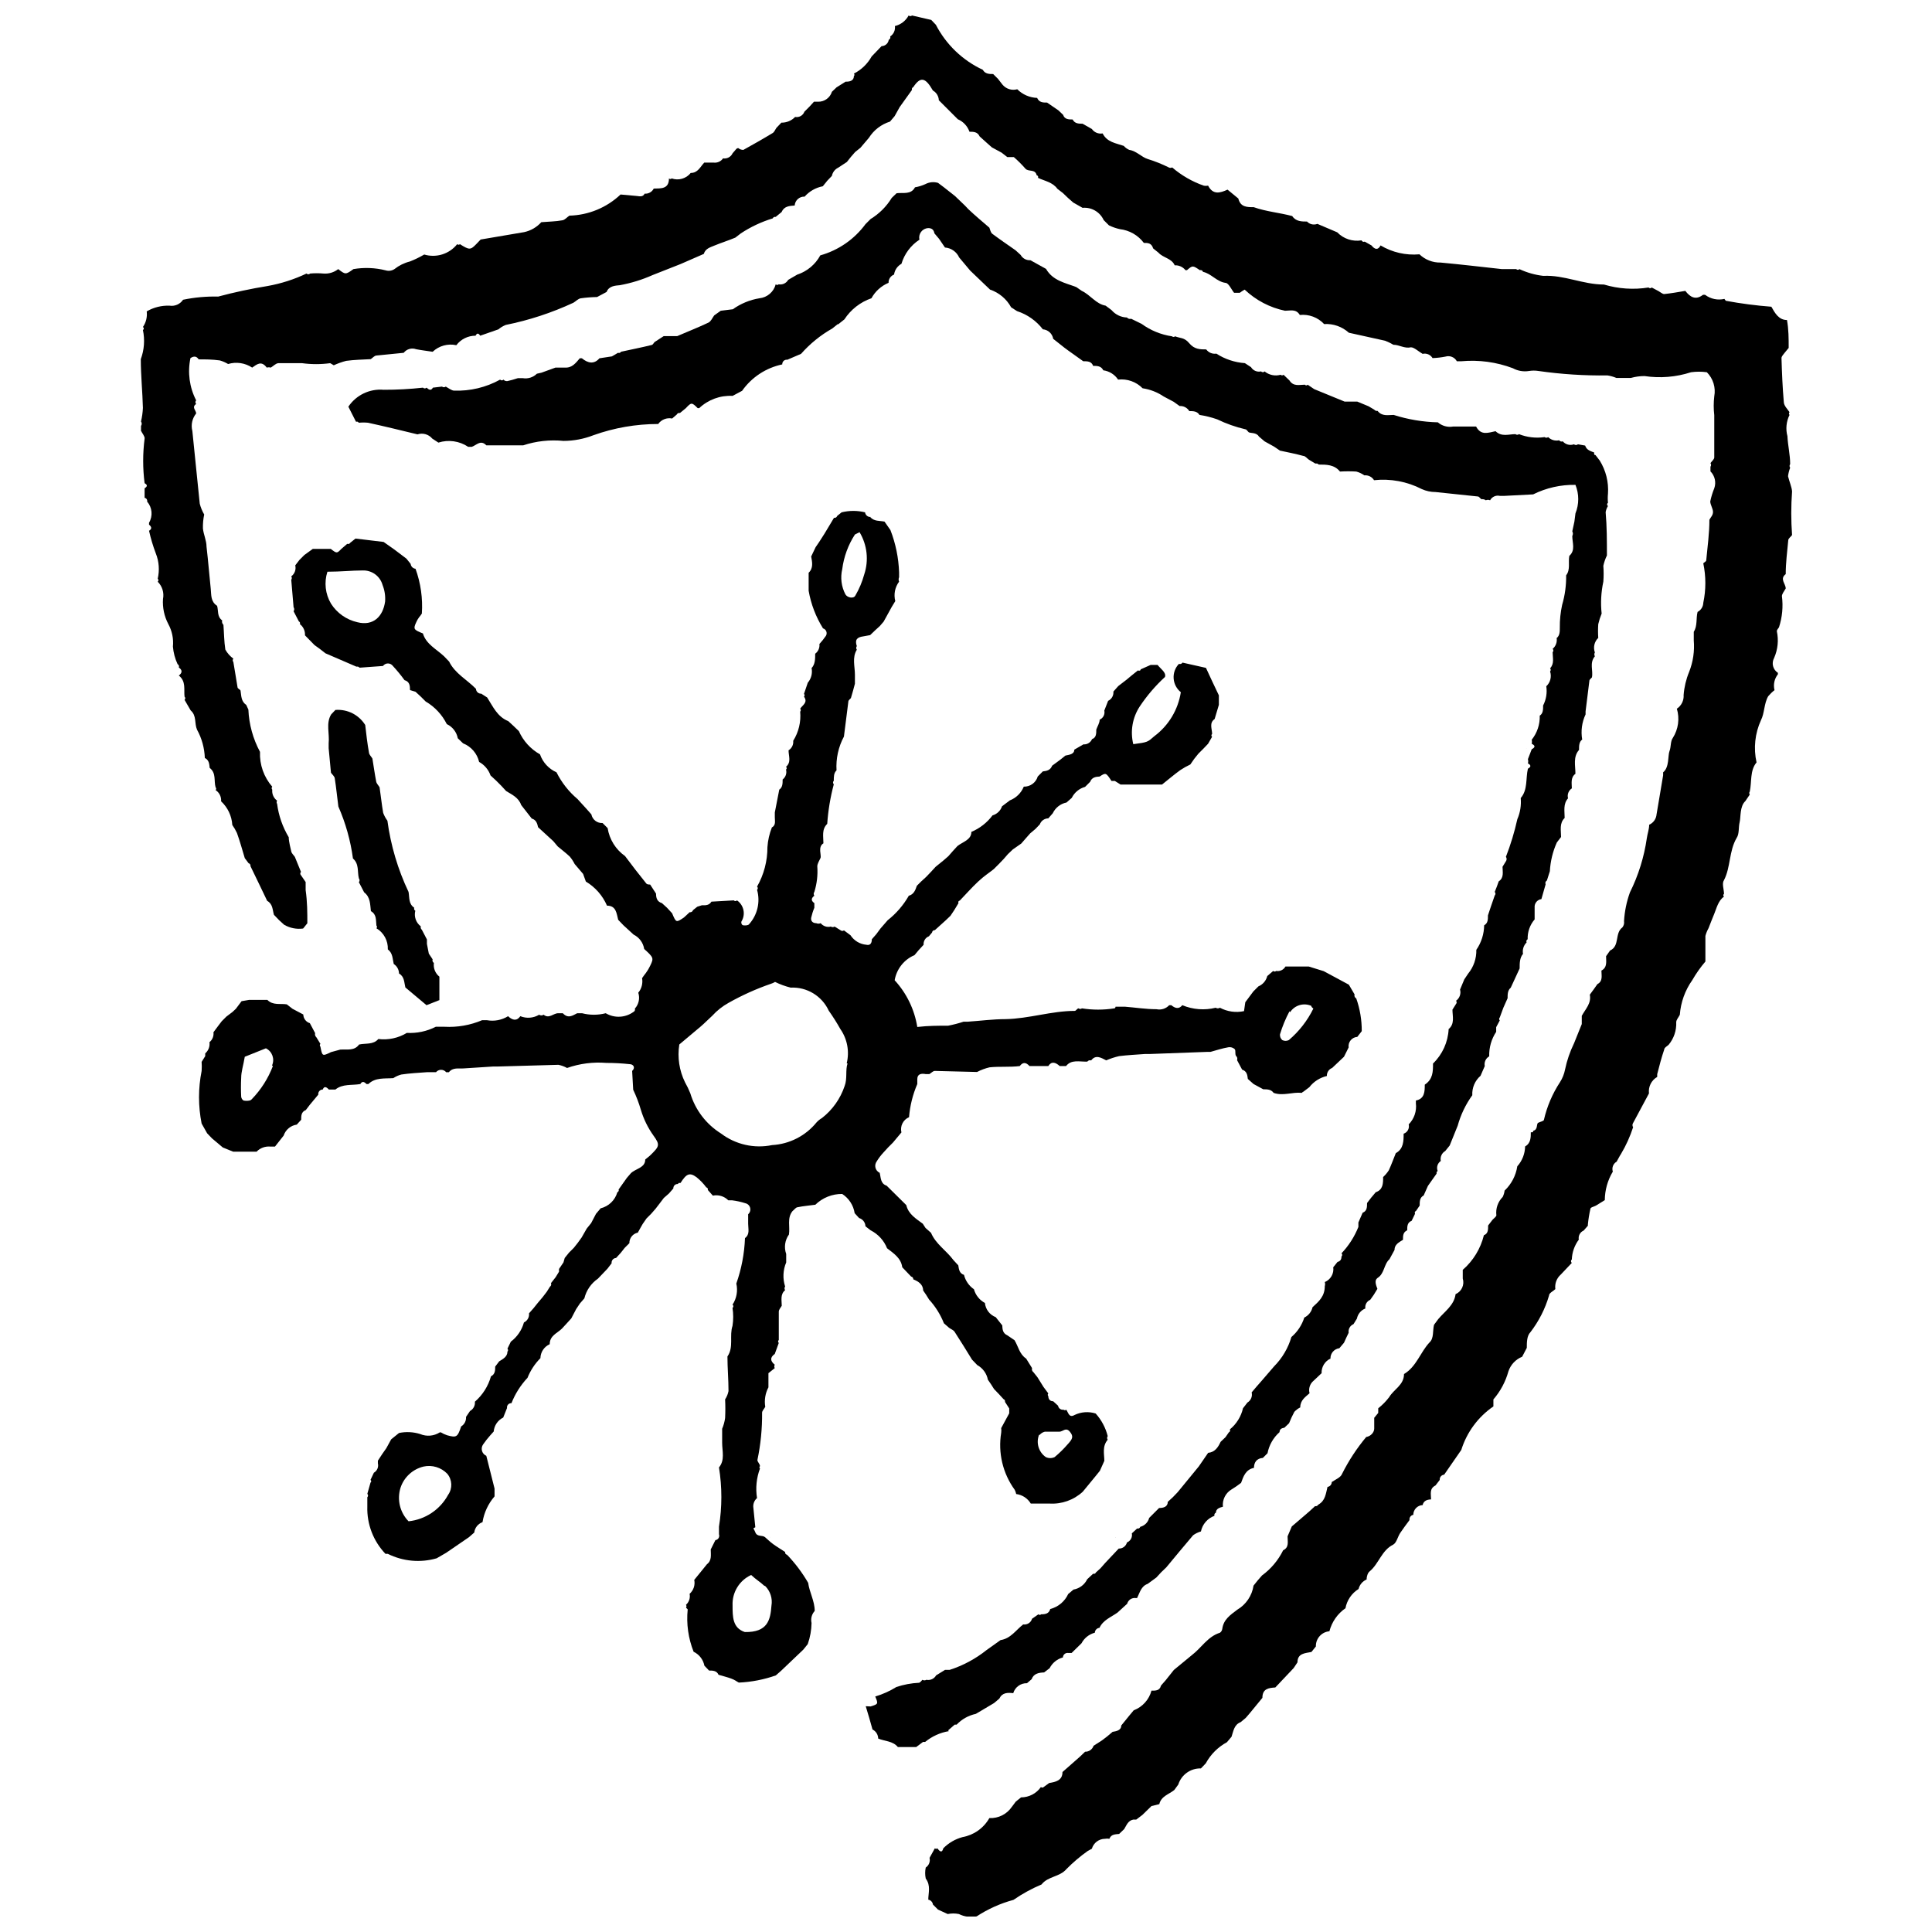 <?xml version="1.0" encoding="UTF-8"?>
<!-- Uploaded to: SVG Repo, www.svgrepo.com, Generator: SVG Repo Mixer Tools -->
<svg width="800px" height="800px" version="1.1" viewBox="144 144 512 512" xmlns="http://www.w3.org/2000/svg">
 <defs>
  <clipPath id="a">
   <path d="m181 148.09h438v503.81h-438z"/>
  </clipPath>
 </defs>
 <path d="m537.2 471.16 0.055-0.059z"/>
 <path d="m542.63 459.51 0.055-0.055z"/>
 <path d="m548 447.86 0.059-0.055z"/>
 <path d="m478.38 561.17 0.059-0.059z"/>
 <path d="m597.07 267.84-0.059-0.059z"/>
 <path d="m595.16 292.21 0.059-0.055v-0.059z"/>
 <path d="m588.22 331.86 0.059-0.059z"/>
 <path d="m426.41 195.98-0.055-0.055z"/>
 <path d="m521.29 542.74h-0.059v0.059z"/>
 <path d="m572.31 451.72h-0.055v0.059z"/>
 <path d="m571.25 454.3-0.059 0.055v0.059z"/>
 <path d="m425.57 612.98 0.059-0.055z"/>
 <path d="m517.76 546.71-0.055 0.059z"/>
 <path d="m506.39 562.46h-0.059v0.055z"/>
 <path d="m504.04 565.03-0.055 0.055z"/>
 <path d="m500.51 570.18h-0.055v0.113z"/>
 <path d="m368.44 186.85-0.055 0.059z"/>
 <path d="m365.69 167.02 0.059-0.055 0.055-0.055z"/>
 <path d="m326.88 190.05h0.055v-0.059z"/>
 <path d="m308.34 195.87 0.055-0.059z"/>
 <path d="m590.57 221.19 0.055 0.055h0.055z"/>
 <g clip-path="url(#a)">
  <path d="m617.85 270.2c0.09-0.77 0.277-1.523 0.562-2.242-0.215-0.277-0.215-0.668 0-0.949 0-2.519-0.617-4.984-0.727-7.449h-0.004c-0.496-1.875-0.297-3.863 0.562-5.602-0.102-0.094-0.156-0.227-0.156-0.363 0-0.141 0.055-0.27 0.156-0.367-0.559-0.84-1.457-1.68-1.512-2.633-0.336-3.863-0.504-7.785-0.617-11.707 0-0.449 0.504-0.953 0.84-1.398l1.062-1.289c0-2.465 0-4.93-0.449-7.394-2.184 0-3.191-1.848-4.144-3.527l0.004 0.004c-4.039-0.309-8.059-0.832-12.043-1.57-0.156-0.145-0.289-0.316-0.395-0.504-1.77 0.414-3.637 0.027-5.094-1.062-0.203-0.055-0.414-0.055-0.617 0-1.906 1.457-3.359 0.617-4.648-1.062-1.961 0.336-3.922 0.672-5.602 0.84-0.449 0-1.008-0.504-1.512-0.785l-1.793-0.953c-0.105 0.121-0.258 0.188-0.422 0.188-0.16 0-0.312-0.066-0.418-0.188-3.949 0.633-7.988 0.363-11.816-0.785-5.602 0-10.531-2.578-16.074-2.297h-0.004c-2.191-0.25-4.328-0.855-6.328-1.793-0.105 0.121-0.258 0.191-0.418 0.191-0.164 0-0.316-0.07-0.422-0.191h-3.809c-5.602-0.617-10.809-1.23-16.242-1.734-2.082 0.043-4.098-0.742-5.602-2.184-3.598 0.32-7.203-0.504-10.305-2.356-0.672 1.289-1.512 1.121-2.41 0l-1.793-1.008c-0.152 0.074-0.332 0.082-0.492 0.016-0.16-0.062-0.285-0.191-0.348-0.352-2.367 0.395-4.773-0.398-6.441-2.129l-5.266-2.242v0.004c-0.953 0.371-2.039 0.129-2.742-0.617-1.398 0-2.969 0-3.922-1.457-3.359-0.895-6.891-1.176-10.195-2.352-1.793 0-3.527 0-4.09-2.297l-2.856-2.352c-1.961 0.895-3.863 1.457-5.152-1.062-0.387 0.082-0.785 0.082-1.176 0-3.055-1.074-5.887-2.707-8.344-4.82-0.281 0.152-0.617 0.152-0.898 0-1.801-0.895-3.676-1.645-5.598-2.238-1.625-0.504-2.969-2.129-4.871-2.41h-0.004c-0.555-0.242-1.055-0.605-1.457-1.062-2.074-0.727-4.426-0.953-5.602-3.305-1.098 0.199-2.215-0.258-2.856-1.176l-2.465-1.398c-1.008 0-2.074 0-2.633-1.121-1.008 0-2.129 0-2.519-1.23l-1.23-1.176-3.023-2.074c-1.062 0-2.074 0-2.633-1.23v-0.004c-1.984-0.07-3.867-0.891-5.266-2.297-1.438 0.406-2.977-0.078-3.922-1.23l-1.176-1.512-1.289-1.289c-1.008 0-2.129 0-2.746-1.121h0.004c-5.352-2.492-9.727-6.688-12.438-11.93l-1.23-1.289-5.098-1.176c-0.254 0.227-0.641 0.227-0.895 0-0.758 1.41-2.082 2.43-3.641 2.801 0.156 1.078-0.324 2.144-1.234 2.746 0.121 0.352-0.051 0.742-0.391 0.895-0.137 0.949-0.945 1.664-1.906 1.68l-1.344 1.398-1.289 1.344v0.004c-1.082 1.945-2.719 3.523-4.703 4.535 0.098 0.086 0.152 0.207 0.152 0.336 0 0.129-0.055 0.25-0.152 0.336 0 1.176-1.062 1.512-2.184 1.457l-2.41 1.512-1.23 1.176c-0.496 1.59-1.98 2.66-3.641 2.633h-1.117l-1.176 1.289-1.344 1.344h-0.004c-0.367 1.008-1.41 1.602-2.465 1.402-0.949 0.988-2.269 1.535-3.641 1.512l-1.289 1.344c-0.336 0.449-0.559 1.121-1.008 1.398-2.578 1.566-5.152 3.023-7.785 4.481 0 0-0.727 0-1.121-0.336-0.391-0.336-0.391 0-0.672 0l-1.062 1.234c-0.441 0.965-1.473 1.516-2.523 1.344-0.559 0.816-1.535 1.25-2.519 1.121h-2.465c-1.062 1.121-1.68 2.746-3.586 2.746l0.004-0.004c-1.203 1.508-3.223 2.09-5.043 1.457-0.094 0.098-0.227 0.156-0.363 0.156s-0.27-0.059-0.363-0.156c0 2.856-2.129 2.633-4.031 2.688h-0.004c-0.453 0.898-1.406 1.43-2.406 1.344-0.449 0.895-1.23 0.727-2.074 0.617l-4.312-0.391c-3.668 3.477-8.496 5.473-13.555 5.602-0.617 0.391-1.176 1.121-1.848 1.23-1.793 0.336-3.641 0.336-5.602 0.504-1.195 1.332-2.785 2.254-4.535 2.633l-11.539 1.961-1.176 1.23c-1.512 1.566-1.848 1.566-4.312 0-0.094 0.102-0.227 0.156-0.363 0.156s-0.27-0.055-0.363-0.156c-2.082 2.613-5.539 3.699-8.738 2.746-1.219 0.715-2.492 1.336-3.809 1.848-1.492 0.375-2.887 1.062-4.09 2.016-0.68 0.445-1.52 0.57-2.297 0.336-2.801-0.707-5.719-0.82-8.57-0.336-2.074 1.512-2.129 1.457-4.031 0-1.113 0.875-2.512 1.293-3.922 1.176-1.172-0.109-2.356-0.109-3.527 0-0.125 0.129-0.297 0.199-0.477 0.199-0.18 0-0.352-0.07-0.477-0.199-3.273 1.555-6.738 2.668-10.305 3.305-4.414 0.715-8.789 1.648-13.105 2.801-3.121-0.078-6.242 0.207-9.301 0.84-0.785 1.176-2.184 1.789-3.582 1.57-2.121-0.078-4.219 0.445-6.051 1.512 0.184 1.457-0.176 2.934-1.008 4.144 0.145 0.078 0.23 0.23 0.23 0.391 0 0.164-0.086 0.316-0.23 0.395 0.547 2.578 0.355 5.258-0.559 7.727 0 4.312 0.449 8.625 0.559 12.938v0.004c-0.059 1.207-0.227 2.406-0.504 3.582 0.254 0.352 0.254 0.824 0 1.176v1.176l-0.055 0.004c0.336 0.727 1.121 1.625 1.008 2.184-0.504 3.922-0.504 7.894 0 11.816 0.84 0.449 0.727 0.895 0 1.344v2.523c0.223 0.039 0.422 0.168 0.551 0.359 0.125 0.191 0.172 0.426 0.121 0.648 1.352 1.562 1.555 3.816 0.504 5.602v0.504c0.672 0.559 0.84 1.121 0 1.625v-0.004c0.453 2.039 1.051 4.043 1.793 5.996 0.852 2.133 1.027 4.481 0.504 6.719 0.117 0.098 0.188 0.242 0.188 0.395s-0.07 0.293-0.188 0.391c1.211 1.195 1.738 2.922 1.398 4.594-0.148 2.289 0.336 4.574 1.402 6.609 1.004 1.828 1.434 3.914 1.23 5.992 0.133 1.609 0.551 3.184 1.234 4.648 0.32 0.172 0.461 0.555 0.336 0.895 0.953 0.672 0.953 1.398 0 2.129 1.961 1.566 1.289 3.695 1.512 5.602 0.121 0.105 0.188 0.262 0.188 0.422s-0.066 0.312-0.188 0.418l1.625 2.801c1.625 1.398 0.953 3.418 1.68 5.098 1.27 2.305 1.977 4.875 2.07 7.504 1.121 0.559 1.176 1.566 1.289 2.633 1.793 1.398 1.062 3.418 1.566 5.152h0.004c0.098 0.098 0.152 0.227 0.152 0.367 0 0.137-0.055 0.266-0.152 0.363 0.988 0.648 1.547 1.785 1.453 2.969 1.758 1.633 2.82 3.879 2.969 6.273 0.473 0.672 0.887 1.383 1.234 2.129 0.785 2.184 1.398 4.426 2.074 6.664l1.008 1.344h-0.004c0.352 0.082 0.574 0.43 0.504 0.785 1.457 3.023 2.969 6.106 4.426 9.188 1.512 0.84 1.398 2.352 1.793 3.695l1.344 1.398 1.344 1.23c1.523 0.891 3.297 1.246 5.043 1.012l1.121-1.398c0-2.914 0-5.602-0.449-8.793v-2.133l-1.23-1.793h-0.004c-0.121-0.117-0.191-0.277-0.191-0.445 0-0.172 0.07-0.332 0.191-0.449l-1.625-3.977c-0.336-0.504-0.84-0.895-0.953-1.457-0.109-0.559-0.668-2.519-0.668-3.754-1.625-2.703-2.676-5.719-3.082-8.848-0.176-0.254-0.176-0.59 0-0.84-0.918-0.672-1.406-1.781-1.289-2.914-0.211-0.219-0.211-0.566 0-0.785-2.227-2.551-3.387-5.856-3.246-9.238-1.855-3.457-2.91-7.285-3.082-11.203l-0.559-1.23c-1.398-0.953-1.289-2.41-1.512-3.754 0-0.281-0.727-0.559-0.785-0.84-0.391-2.297-0.727-4.535-1.121-6.777-0.227-0.258-0.227-0.641 0-0.898-0.879-0.637-1.605-1.457-2.129-2.406-0.336-2.184-0.336-4.367-0.504-6.555-0.324-0.297-0.453-0.754-0.336-1.176-1.398-1.008-0.953-2.578-1.344-3.863-1.734-1.121-1.512-2.856-1.68-4.481-0.391-3.695-0.672-7.394-1.121-11.203 0-1.625-0.785-3.191-0.953-4.816-0.031-1.242 0.082-2.484 0.336-3.699-0.52-0.891-0.918-1.852-1.176-2.856-0.672-6.387-1.289-12.828-1.961-19.266-0.422-1.625-0.047-3.352 1.008-4.652 0-0.84-1.289-1.625 0-2.519-0.125-0.125-0.195-0.297-0.195-0.477 0-0.176 0.07-0.348 0.195-0.477-1.781-3.445-2.316-7.402-1.512-11.199 0.953-0.617 1.625-0.504 2.184 0.336 1.793 0 3.586 0 5.602 0.281 0.77 0.219 1.5 0.539 2.188 0.949 2.164-0.645 4.5-0.297 6.383 0.953 1.23-0.84 2.41-1.961 3.863 0h0.004c0.344-0.109 0.715-0.109 1.062 0 0.672-0.391 1.289-1.121 2.016-1.176h6.273c2.473 0.336 4.977 0.336 7.449 0 0 0 0.617 0.336 0.953 0.559 1.062-0.488 2.168-0.883 3.305-1.176 2.129-0.281 4.367-0.336 6.496-0.449 0.504-0.336 0.953-0.895 1.457-0.953l7.281-0.727c0.777-1.004 2.113-1.387 3.305-0.949 1.457 0.281 2.914 0.449 4.367 0.672 1.676-1.586 4.023-2.234 6.273-1.738 1.207-1.598 3.098-2.531 5.098-2.519 0.336-0.672 0.727-0.785 1.23 0l4.816-1.68h0.004c0.582-0.496 1.246-0.895 1.957-1.176 6.188-1.246 12.203-3.223 17.926-5.883 0.672-0.391 1.23-1.062 1.961-1.176 1.43-0.199 2.867-0.309 4.312-0.336l2.519-1.344c0.617-1.625 2.352-1.68 3.527-1.793 2.992-0.547 5.906-1.449 8.684-2.688l7.394-2.914 6.16-2.688c0.391-1.398 1.68-1.734 2.746-2.184 1.906-0.785 3.863-1.398 5.602-2.129l1.457-1.121h-0.004c2.613-1.727 5.461-3.066 8.457-3.977 0.129-0.305 0.461-0.473 0.785-0.391l1.566-1.289c0.672-1.566 2.074-1.625 3.473-1.734v-0.004c0.09-1.367 1.262-2.414 2.633-2.352 1.258-1.422 2.953-2.387 4.816-2.742l1.176-1.457 1.23-1.289h0.004c0.184-0.953 0.809-1.762 1.68-2.184l2.297-1.512 1.062-1.344 1.121-1.289 1.398-1.121 2.242-2.633c1.293-2.059 3.281-3.59 5.602-4.312l1.23-1.457 1.344-2.41 3.25-4.535c-0.055-0.141-0.047-0.297 0.016-0.434s0.18-0.242 0.32-0.293c1.906-2.856 3.191-2.633 5.207 0.895h0.004c0.934 0.527 1.527 1.504 1.566 2.578l5.039 5.039h0.004c1.445 0.621 2.562 1.82 3.078 3.305 1.062 0 2.129 0 2.688 1.23l1.738 1.57 1.512 1.344 2.578 1.398 1.512 1.176h1.734v0.004c1.098 0.953 2.125 1.984 3.082 3.078 0.84 0.895 2.578 0 2.969 1.734v0.004c0.148 0.016 0.281 0.109 0.352 0.246 0.066 0.133 0.062 0.297-0.016 0.426 1.734 0.84 3.863 1.121 5.152 2.914l1.457 1.121 1.344 1.289 1.398 1.23 2.465 1.398c2.367-0.215 4.613 1.086 5.602 3.25l1.398 1.398h0.004c0.926 0.453 1.902 0.789 2.91 1.008 2.519 0.293 4.809 1.609 6.332 3.641 1.062 0 2.016 0 2.465 1.457l1.398 1.121c1.23 1.398 3.473 1.457 4.312 3.359 1.105-0.059 2.168 0.422 2.856 1.289h0.391c1.512-1.289 1.512-1.289 3.418 0 0.172-0.051 0.355-0.035 0.516 0.051 0.156 0.082 0.273 0.227 0.324 0.398 2.184 0.449 3.586 2.578 5.938 2.914 0.84 0 1.566 1.734 2.297 2.633l1.512-0.004c0.41-0.309 0.84-0.59 1.289-0.84 2.977 2.824 6.68 4.766 10.699 5.602 1.398 0 2.914-0.559 3.922 1.121h-0.004c2.406-0.258 4.797 0.633 6.441 2.406 2.406-0.152 4.769 0.676 6.555 2.297l9.633 2.129c0.754 0.297 1.484 0.652 2.184 1.062 1.566 0 2.914 1.062 4.648 0.672 0.84 0 2.016 1.121 3.082 1.734v0.004c1.027-0.246 2.098 0.211 2.633 1.121 1.148-0.043 2.289-0.172 3.418-0.395 1.172-0.359 2.438 0.156 3.023 1.234h1.176c4.637-0.426 9.309 0.207 13.668 1.848 1.316 0.719 2.832 0.973 4.312 0.727 0.816-0.133 1.648-0.133 2.465 0 6.062 0.867 12.188 1.262 18.312 1.18 0.809 0.125 1.602 0.352 2.356 0.672h3.809c1.184-0.332 2.406-0.504 3.641-0.504 4.129 0.621 8.348 0.277 12.32-1.012 1.395-0.195 2.809-0.195 4.199 0 1.668 1.676 2.398 4.066 1.961 6.387-0.195 1.656-0.195 3.328 0 4.984v11.203c0 0.504-0.672 1.008-1.008 1.512 0.215 0.281 0.215 0.672 0 0.953v1.23c1.172 1.176 1.562 2.918 1.008 4.481-0.457 1.125-0.812 2.289-1.062 3.473 0 0.895 0.727 1.906 0.727 2.801 0 0.895-0.617 1.398-0.953 2.074 0 3.586-0.504 7.168-0.84 10.754 0 0.281-0.504 0.504-0.785 0.785h0.004c0.727 3.453 0.727 7.019 0 10.473-0.031 1.016-0.609 1.941-1.512 2.406-0.449 1.734 0 3.695-1.008 5.266v2.242h-0.004c0.246 2.856-0.176 5.734-1.23 8.402-0.805 1.945-1.293 4.004-1.457 6.102 0.102 1.449-0.582 2.84-1.793 3.641 0.781 2.609 0.395 5.43-1.062 7.731-0.672 0.895-0.449 2.41-0.895 3.527-0.449 1.121 0 4.258-1.68 5.602v0.785c-0.559 3.473-1.176 6.891-1.734 10.305h-0.004c-0.082 1.227-0.84 2.305-1.961 2.801 0 1.176-0.449 2.352-0.617 3.527v0.004c-0.719 5.004-2.231 9.863-4.481 14.395-0.887 2.449-1.414 5.016-1.566 7.617 0.102 0.598-0.062 1.211-0.449 1.68-2.074 1.512-0.617 4.93-3.25 6.106l-1.062 1.512c0 1.344 0.391 2.969-1.23 3.809 0 1.289 0.449 2.801-1.062 3.586l-0.953 1.344-1.062 1.457c0.449 2.297-1.121 3.754-2.129 5.602v2.184l-2.074 5.152h-0.004c-1.062 2.188-1.855 4.504-2.352 6.887-0.23 1.195-0.688 2.336-1.344 3.363-1.996 3.043-3.438 6.422-4.258 9.969 0 0.336-0.953 0.504-1.512 0.785-0.559 0.281 0 1.848-1.344 2.129 0 0.336 0 0.449-0.617 0.391 0 1.344 0 2.914-1.512 3.754-0.035 1.945-0.773 3.812-2.07 5.262-0.375 2.461-1.559 4.731-3.363 6.441-0.078 0.586-0.246 1.152-0.504 1.68-1.277 1.281-1.898 3.078-1.68 4.875 0 0.336-0.672 0.785-1.062 1.23l-1.121 1.457c0 1.121 0 2.184-1.121 2.578-0.875 3.566-2.832 6.773-5.602 9.184v2.297c0.516 1.664-0.305 3.453-1.902 4.144-0.391 2.969-2.856 4.535-4.594 6.609l-1.121 1.512c-0.391 1.566 0 3.586-1.176 4.648-2.465 2.633-3.473 6.441-6.777 8.402 0 2.914-2.688 4.031-3.922 6.106h0.004c-0.84 1.109-1.82 2.109-2.914 2.969v1.23l-1.062 1.289v2.856c0 0.953-0.84 2.016-2.129 2.242-2.496 2.992-4.637 6.262-6.387 9.746-0.336 0.953-1.734 1.512-2.746 2.184 0.008 0.652-0.473 1.203-1.117 1.289-0.449 1.734-0.559 3.695-2.465 4.703-0.152 0.316-0.504 0.48-0.84 0.395l-1.457 1.344-1.23 1.062-1.961 1.68-1.512 1.289-1.121 2.633c0 1.457 0.449 2.914-1.176 3.695v0.004c-1.301 2.641-3.223 4.926-5.602 6.664l-1.121 1.289-1.121 1.398c-0.402 2.668-1.984 5.016-4.312 6.387-1.848 1.398-3.641 2.578-3.977 5.098v-0.004c-0.055 0.41-0.277 0.777-0.617 1.012-3.25 1.008-4.93 4.031-7.449 5.938l-4.762 3.922-2.184 2.746-1.23 1.398c-0.336 1.398-1.457 1.344-2.519 1.344v-0.004c-0.637 2.394-2.391 4.336-4.707 5.211l-1.121 1.344-2.184 2.688c0 1.289-1.289 1.512-2.297 1.68l-1.457 1.23-1.398 1.062-2.184 1.398v0.008c-0.32 0.957-1.23 1.594-2.242 1.566l-1.344 1.289-4.648 4.09c0 2.242-1.793 2.633-3.527 2.914l-1.457 1.062c-0.094 0.098-0.227 0.152-0.363 0.152s-0.27-0.055-0.363-0.152c-1.203 1.715-3.168 2.738-5.266 2.742l-1.398 1.121-1.008 1.344h-0.004c-1.328 1.988-3.602 3.137-5.992 3.023-1.504 2.656-4.109 4.504-7.113 5.043-1.934 0.516-3.695 1.543-5.098 2.969-0.336 1.344-0.953 0.84-1.566 0-0.191 0.172-0.48 0.172-0.672 0l-1.398 2.519h-0.004c0.242 0.984-0.164 2.016-1.008 2.578-0.207 0.957-0.207 1.953 0 2.91 1.398 1.906 0.672 3.809 0.672 5.602 0.648 0.117 1.145 0.637 1.234 1.289l1.344 1.344 2.578 1.176h-0.004c0.98-0.203 1.992-0.203 2.969 0 1.457 0.727 3.113 0.941 4.707 0.617 2.996-1.961 6.285-3.434 9.746-4.371 2.336-1.609 4.832-2.981 7.449-4.086 1.68-2.184 4.816-1.961 6.609-4.09 1.723-1.746 3.598-3.34 5.598-4.762l1.121-0.617v0.004c0.449-1.551 1.859-2.621 3.473-2.633 0.391-0.078 0.789-0.078 1.176 0 0.449-1.23 1.566-1.176 2.578-1.289l1.344-1.289c0.617-1.008 1.008-2.242 2.41-2.519h0.785l1.625-1.23 2.41-2.352 2.074-0.504c0.504-2.129 2.519-2.578 3.977-3.754l1.062-1.457h-0.004c0.824-2.598 3.269-4.336 5.992-4.258l1.289-1.344c1.281-2.371 3.231-4.316 5.602-5.602l1.23-1.457c0.504-1.512 0.672-3.191 2.41-3.863l1.344-1.121 1.062-1.23 3.359-4.09c0-2.41 1.625-2.633 3.418-2.746l4.871-5.152 1.008-1.512c0-2.41 2.016-2.41 3.695-2.746l1.176-1.457 0.004 0.004c-0.066-2.086 1.508-3.856 3.586-4.035 0.641-2.477 2.152-4.644 4.254-6.106 0.391-2.113 1.648-3.961 3.473-5.098 0.277-1.125 1.062-2.059 2.129-2.519 0-0.727 0.281-1.734 0.785-2.129 2.465-2.016 3.191-5.602 6.273-7.113 0.895-0.504 1.176-2.074 1.848-3.082 0.672-1.008 1.625-2.297 2.465-3.418v0.004c-0.102-0.664 0.348-1.285 1.008-1.398 0-1.383 1.086-2.519 2.465-2.578 0.281-1.176 1.176-1.457 2.242-1.512 0-1.398-0.504-2.856 1.176-3.695l1.121-1.457h-0.004c-0.027-0.344 0.078-0.684 0.297-0.945 0.223-0.262 0.539-0.426 0.883-0.457l4.535-6.555v0.004c1.461-4.695 4.461-8.758 8.512-11.539v-1.848c1.863-2.156 3.223-4.703 3.981-7.449 0.594-1.758 1.922-3.168 3.641-3.867l1.23-2.352c0-1.398 0-3.191 0.953-4.144 2.231-2.894 3.902-6.18 4.93-9.688 0-0.727 1.121-1.176 1.68-1.734v-0.004c-0.195-1.449 0.352-2.902 1.453-3.863l2.914-3.082c-0.141-0.105-0.223-0.27-0.223-0.449 0-0.176 0.082-0.34 0.223-0.445 0.066-1.902 0.711-3.738 1.848-5.266-0.188-1.008 0.348-2.008 1.289-2.41l1.121-1.289v-0.336c0.137-1.391 0.359-2.777 0.672-4.144 0-0.391 0.953-0.559 1.457-0.84l2.352-1.457v0.004c0.023-2.668 0.758-5.277 2.129-7.562-0.328-1.008 0.094-2.102 1.008-2.633 0.391-0.672 0.727-1.398 1.176-2.074 1.324-2.227 2.394-4.594 3.191-7.055-0.227-0.34-0.227-0.781 0-1.121l4.203-7.84c-0.215-1.766 0.645-3.484 2.184-4.371v-0.727c0.559-2.184 1.121-4.367 1.848-6.496 0-0.504 0.727-0.895 1.176-1.289 1.398-1.676 2.117-3.816 2.016-5.992 0-0.617 0.617-1.289 0.953-1.961 0.246-3.309 1.387-6.484 3.305-9.188 1.004-1.746 2.164-3.394 3.473-4.93v-6.777c0.191-0.723 0.477-1.418 0.84-2.07 0.504-1.23 0.953-2.519 1.512-3.809 0.559-1.289 1.008-3.473 2.578-4.535v-0.004c-0.117-0.082-0.188-0.219-0.188-0.363s0.07-0.277 0.188-0.363c0-1.23-0.617-2.746 0-3.641 1.793-3.473 1.289-7.672 3.359-11.203 0.727-1.062 0.449-2.801 0.785-4.144 0.336-1.344 0-4.199 1.512-5.602l1.176-1.734c-0.188-0.227-0.188-0.559 0-0.785 0.559-2.578 0-5.602 1.793-7.731-0.84-3.762-0.426-7.695 1.176-11.199 0.953-1.848 0.785-4.367 1.906-6.328v-0.004c0.504-0.594 1.066-1.141 1.68-1.621-0.367-1.465-0.039-3.016 0.895-4.203v-0.391c-1.312-0.84-1.754-2.551-1.008-3.922 0.988-2.234 1.246-4.723 0.727-7.113 0-0.336 0.336-0.672 0.559-1.008h0.004c0.875-2.668 1.145-5.504 0.785-8.289 0-0.559 0.617-1.344 1.008-2.016 0-1.289-1.68-2.519 0-3.809 0-2.969 0.391-5.938 0.672-8.961 0-0.504 0.672-0.895 1.008-1.398v-0.004c-0.281-3.84-0.281-7.695 0-11.539-0.059-1.117-0.73-2.633-1.066-4.031z"/>
 </g>
 <path d="m520.05 211.33v0.059h0.059z"/>
 <path d="m463.99 193.41 0.059 0.055h0.055z"/>
 <path d="m250.65 237.26h-0.055v0.055z"/>
 <path d="m241.91 238.94h-0.055v0.055z"/>
 <path d="m356.51 196.26-0.059 0.055z"/>
 <path d="m224.88 389.66h-0.055v0.055z"/>
 <path d="m182.6 272.04v-0.055l-0.059-0.055z"/>
 <path d="m221.91 370.9 0.059 0.055z"/>
 <path d="m203.38 356.28h-0.055v-0.055z"/>
 <path d="m207.02 327.05h0.055l0.059 0.055z"/>
 <path d="m218.44 387.43-0.055-0.059z"/>
 <path d="m390.28 488.41h-0.055l-0.059-0.055z"/>
 <path d="m374.71 470.04c1.988 0.996 3.547 2.691 4.367 4.762 1.734 1.344 3.695 2.578 4.031 5.039l2.352 2.465h0.004c0.348 0.059 0.594 0.375 0.559 0.73 1.344 0.559 2.578 1.289 2.633 2.969 0.559 0.785 1.062 1.566 1.566 2.41l0.004-0.004c1.676 1.836 3.004 3.961 3.918 6.273l1.344 1.176c0.504 0.391 1.23 0.617 1.512 1.121 1.566 2.41 3.082 4.871 4.594 7.336l1.398 1.457h0.004c1.461 0.805 2.488 2.223 2.801 3.863 0.559 0.785 1.121 1.625 1.625 2.465l1.344 1.398 1.176 1.289c0.297 0.109 0.465 0.422 0.391 0.73l1.121 1.734v1.289l-2.129 3.922c0.055 0.41 0.055 0.824 0 1.23-0.875 5.32 0.418 10.766 3.586 15.125 0.18 0.352 0.309 0.73 0.391 1.117 1.609 0.203 3.031 1.133 3.863 2.523h4.93c3.254 0.207 6.453-0.926 8.852-3.137l3.359-4.09 1.176-1.457 1.176-2.633c0-1.793-0.617-3.809 0.895-5.602h0.004c-0.215-0.277-0.215-0.668 0-0.949-0.562-2.231-1.656-4.285-3.195-5.996-1.848-0.586-3.852-0.445-5.602 0.395-1.457 0.84-1.625-0.617-2.184-1.398v-0.004c-0.207 0.18-0.516 0.18-0.727 0-0.695 0.102-1.344-0.371-1.457-1.062l-1.289-1.176c-0.785 0-1.289-0.504-1.289-1.344-0.098-0.098-0.152-0.227-0.152-0.363 0-0.141 0.055-0.27 0.152-0.367l-1.289-1.734-1.566-2.519-1.062-1.344v-0.004c-0.359-0.246-0.52-0.699-0.395-1.117l-1.566-2.519c-1.793-1.176-2.074-3.25-3.082-4.871l-1.902-1.293c-1.23-0.559-1.289-1.566-1.344-2.633l-1.734-2.184h-0.004c-1.586-0.609-2.691-2.062-2.856-3.754-1.426-0.766-2.481-2.078-2.914-3.641-1.312-0.902-2.25-2.258-2.633-3.809-1.23-0.391-1.344-1.457-1.512-2.519l-1.289-1.398c-1.848-2.519-4.703-4.258-5.938-7.227l-1.457-1.289-0.727-1.121c-1.793-1.344-3.809-2.519-4.367-4.93l-5.207-5.152c-1.68-0.559-1.512-2.129-1.848-3.418l-0.004 0.004c-0.551-0.254-0.957-0.742-1.109-1.328-0.152-0.586-0.031-1.207 0.328-1.695 0.516-0.844 1.113-1.633 1.789-2.356l1.23-1.344 1.289-1.289 2.242-2.688c-0.41-1.656 0.445-3.367 2.016-4.031 0.246-3.031 0.984-6 2.188-8.793v-1.289c0-1.398 1.062-1.566 2.242-1.344h0.953c0.504-0.281 0.953-0.84 1.457-0.84l11.203 0.281-0.008-0.004c1.047-0.547 2.156-0.961 3.305-1.23 2.633-0.281 5.32 0 8.008-0.336 0.785-1.062 1.625-1.062 2.578 0h4.984c0.84-1.344 1.906-1.008 3.023 0h1.68c1.398-1.793 3.473-1.121 5.602-1.176l0.449-0.336h0.617c1.176-1.566 2.578-0.727 3.977 0 1.105-0.477 2.246-0.848 3.418-1.121 2.242-0.281 4.535-0.391 6.777-0.559h1.23l15.18-0.559h1.008c1.625-0.449 3.137-0.953 4.762-1.23v-0.004c0.605-0.098 1.227 0.086 1.68 0.504 0.336 0.449 0 1.176 0.336 1.793 0.336 0.266 0.449 0.727 0.281 1.117l1.344 2.519c1.23 0.391 1.398 1.398 1.512 2.465l1.512 1.344 2.578 1.398c1.008 0 2.074 0 2.746 0.953 2.519 0.895 4.984-0.281 7.449 0l0.336-0.281 0.055 0.004 1.625-1.23c1.164-1.492 2.805-2.539 4.648-2.969-0.039-0.938 0.523-1.793 1.398-2.129l3.137-2.969 1.23-2.465h0.004c-0.098-0.68 0.098-1.371 0.535-1.902 0.434-0.531 1.074-0.855 1.758-0.898l1.176-1.512h0.004c0.02-2.957-0.473-5.894-1.457-8.68-0.391-0.199-0.578-0.648-0.449-1.066l-1.512-2.578-6.664-3.586-3.977-1.23h-6.164c-0.484 0.879-1.477 1.352-2.465 1.18-0.215 0.211-0.566 0.211-0.781 0l-1.566 1.344h-0.004c-0.305 1.234-1.18 2.25-2.352 2.742l-1.344 1.344-2.129 2.856-0.336 2.352v0.004c-2.168 0.469-4.43 0.148-6.387-0.898-0.336 0.227-0.781 0.227-1.117 0-2.945 0.73-6.051 0.496-8.852-0.672-0.895 1.121-1.906 0.84-2.914 0h-0.559c-0.855 0.922-2.129 1.324-3.359 1.066-2.801 0-5.602-0.449-8.402-0.672h-2.465s0 0.449-0.336 0.449v-0.004c-2.84 0.449-5.731 0.449-8.57 0-0.262 0.207-0.633 0.207-0.895 0-0.336 0-0.672 0.672-1.008 0.672-6.16 0-12.152 2.074-18.371 2.184-3.305 0-6.609 0.449-9.914 0.672h-1.176v0.004c-1.34 0.441-2.707 0.793-4.09 1.062-2.633 0-5.266 0-8.176 0.336-0.742-4.625-2.824-8.93-5.996-12.379 0.504-2.973 2.488-5.484 5.266-6.664l1.121-1.344 1.289-1.398c-0.09-0.977 0.484-1.895 1.398-2.242l0.84-1.008c0.016-0.18 0.102-0.344 0.238-0.461 0.137-0.113 0.312-0.172 0.492-0.156l2.856-2.578 1.289-1.23 1.008-1.512 1.121-1.848c-0.078-0.133-0.082-0.293-0.016-0.426 0.066-0.137 0.199-0.23 0.352-0.246 1.625-1.68 3.191-3.473 4.871-5.039s2.746-2.184 4.144-3.305l1.344-1.344 1.289-1.344 1.121-1.289 1.289-1.23 2.242-1.566 1.121-1.289 1.23-1.398 1.398-1.176 1.176-1.23v-0.008c0.348-0.938 1.238-1.562 2.238-1.57l1.176-1.344h0.004c0.691-1.473 2.043-2.535 3.641-2.856l1.398-1.23v-0.004c0.707-1.426 1.992-2.488 3.527-2.91l1.344-1.344c0.449-1.176 1.457-1.344 2.519-1.398 1.625-1.062 1.68-1.062 3.137 1.176h0.898l1.512 0.953h10.98c1.625-1.289 3.191-2.633 4.816-3.809v-0.004c0.855-0.57 1.754-1.074 2.688-1.512l1.008-1.457 1.121-1.398 1.344-1.344 1.23-1.289 1.062-1.848 0.004-0.004c-0.117-0.082-0.188-0.219-0.188-0.363s0.07-0.277 0.188-0.363c0-1.398-0.84-2.914 0.672-3.977l1.121-3.754v-2.519c-1.176-2.41-2.297-4.871-3.418-7.281l-6.219-1.398c-0.191 0.328-0.594 0.469-0.949 0.336-0.988 1.031-1.5 2.434-1.402 3.863 0.098 1.426 0.789 2.75 1.906 3.641-0.719 4.648-3.234 8.832-7.004 11.648-1.793 1.566-1.734 1.625-5.602 2.129h0.004c-0.844-3.438-0.215-7.07 1.734-10.023 1.902-2.852 4.141-5.465 6.664-7.785 0.391-1.176-1.062-2.074-1.961-3.191h-1.848l-2.633 1.176c0 0.336-0.391 0.449-0.727 0.281l-1.68 1.344-1.344 1.121-2.184 1.68-1.289 1.457v-0.004c0.098 1.035-0.461 2.019-1.402 2.465l-1.008 2.578v-0.004c0.219 0.996-0.297 2.004-1.23 2.41 0 0.895-0.617 1.793-0.895 2.633 0 1.062 0 2.129-1.121 2.519-0.387 0.914-1.312 1.477-2.297 1.402l-2.41 1.398c0 1.23-1.344 1.344-2.352 1.566l-1.398 1.121-2.129 1.566c-0.449 1.176-1.398 1.398-2.465 1.512l-1.344 1.344v0.004c-0.484 1.629-2 2.734-3.699 2.688-0.68 1.672-2.016 2.988-3.695 3.641l-2.074 1.566v0.004c-0.391 1.168-1.336 2.066-2.519 2.406-1.445 1.93-3.379 3.438-5.602 4.371 0 2.129-2.297 2.633-3.695 3.754l-1.23 1.344-1.176 1.344-1.289 1.121-2.074 1.68-1.289 1.398-1.23 1.289-1.289 1.176-1.176 1.176c-0.391 1.176-0.84 2.297-2.129 2.633-1.43 2.508-3.332 4.711-5.602 6.496l-1.902 2.188-1.121 1.512-1.176 1.344c0 0.895-0.336 1.734-1.457 1.457-1.715-0.152-3.262-1.082-4.199-2.523l-1.734-1.289-0.004 0.004c-0.246 0.195-0.594 0.195-0.84 0l-1.625-1.008v-0.004c-0.309 0.195-0.699 0.195-1.008 0-0.992 0.254-2.043-0.098-2.688-0.895-0.375 0.164-0.801 0.164-1.176 0-0.895 0-1.512-0.559-1.344-1.457 0.203-0.898 0.484-1.781 0.84-2.633v-1.23c-0.895-0.617-0.895-1.289 0-1.961-0.227-0.297-0.227-0.711 0-1.008 0.684-2.191 0.949-4.488 0.781-6.777 0-0.672 0.504-1.457 0.84-2.184 0.336-0.727-0.785-2.969 0.785-3.922 0-1.793-0.504-3.695 1.008-5.152 0.242-3.539 0.824-7.047 1.738-10.473-0.129-0.129-0.199-0.301-0.199-0.477 0-0.18 0.07-0.352 0.199-0.477 0-1.062 0-2.074 0.727-2.746-0.188-3.109 0.488-6.215 1.961-8.961l1.176-9.297c0-0.336 0.449-0.617 0.672-0.895 0.391-1.289 0.727-2.519 1.062-3.809l0.004-2.356c0-2.242-0.785-4.594 0.504-6.664-0.215-0.281-0.215-0.672 0-0.953-0.559-1.625 0-2.352 1.68-2.578l1.848-0.336 1.344-1.289 1.23-1.121 1.008-1.176 2.129-3.863 0.953-1.566c-0.465-1.781-0.094-3.68 1.008-5.152-0.164-0.375-0.164-0.801 0-1.176v-1.289c-0.129-3.836-0.906-7.621-2.293-11.203l-1.566-2.242c-1.289-0.281-2.746 0-3.809-1.23h-0.004c-0.691-0.02-1.262-0.543-1.344-1.23-2.043-0.504-4.176-0.504-6.219 0l-1.176 0.953c-0.105 0.359-0.473 0.578-0.84 0.504l-2.519 4.199-1.398 2.184-0.953 1.398-1.176 2.465c0.281 1.512 0.617 3.082-0.672 4.312v4.766c0.617 3.535 1.91 6.918 3.809 9.969 0.395 0.117 0.715 0.406 0.867 0.789 0.152 0.383 0.121 0.812-0.086 1.172-0.527 0.766-1.109 1.492-1.734 2.184 0.113 0.996-0.312 1.98-1.121 2.574 0 1.344 0 2.801-0.953 3.809 0.273 1.375-0.098 2.801-1.008 3.867l-1.008 2.969c0.102 0.094 0.156 0.227 0.156 0.363s-0.055 0.27-0.156 0.363c1.121 1.566-0.391 2.242-1.008 3.191 0.215 0.219 0.215 0.566 0 0.785 0.246 2.711-0.402 5.426-1.848 7.731 0.109 1.008-0.371 1.988-1.234 2.519 0 1.512 0.785 3.137-0.672 4.367v0.004c0.117 0.082 0.188 0.219 0.188 0.363s-0.07 0.277-0.188 0.363c0.258 0.977-0.094 2.016-0.895 2.633 0 1.062 0 2.074-0.895 2.688l-1.18 6.051v1.23c0 1.062 0.336 2.129-0.785 2.746h0.004c-0.656 1.664-1.055 3.422-1.176 5.207 0.016 3.672-0.934 7.281-2.746 10.473 0.121 0.109 0.191 0.262 0.191 0.422 0 0.16-0.07 0.312-0.191 0.422 0.906 3.203 0.105 6.652-2.129 9.129-0.281 0.336-1.008 0.336-1.512 0.281-0.504-0.055-0.617-0.785-0.504-1.008v-0.004c1.168-1.879 0.648-4.348-1.176-5.602-0.105 0.121-0.262 0.191-0.422 0.191s-0.312-0.07-0.418-0.191l-5.938 0.34c-0.559 0.953-1.512 1.008-2.519 0.953l-1.23 0.391-1.121 0.895h-0.004c-0.109 0.391-0.496 0.633-0.895 0.559l-1.512 1.398c-2.074 1.398-2.074 1.398-3.137-1.121l-1.344-1.457-1.344-1.227c-1.289-0.391-1.566-1.344-1.566-2.519l-1.566-2.41c-0.391 0-0.84 0-1.062-0.336-1.906-2.352-3.809-4.816-5.602-7.227h-0.008c-2.465-1.742-4.121-4.41-4.59-7.391l-1.344-1.344h-0.004c-1.422 0.082-2.688-0.898-2.965-2.297l-1.289-1.457-1.23-1.344-1.121-1.23v-0.004c-2.332-1.965-4.238-4.383-5.602-7.113-2.055-0.914-3.637-2.637-4.371-4.758-2.484-1.395-4.449-3.559-5.602-6.164l-1.398-1.344-1.398-1.289c-2.914-1.176-4.031-3.809-5.602-6.273l-1.566-1.008h-0.004c-0.355 0.016-0.703-0.109-0.965-0.352-0.266-0.242-0.422-0.578-0.434-0.934-2.352-2.41-5.602-4.09-7.113-7.227l-1.344-1.398c-2.016-1.906-4.762-3.191-5.602-6.051-2.41-0.953-2.578-1.176-1.848-2.801 0.727-1.625 1.062-1.625 1.566-2.465 0.273-4.031-0.301-8.074-1.68-11.875-0.68-0.074-1.215-0.609-1.289-1.285l-1.121-1.398-3.191-2.41-2.856-2.016-7.449-0.895-1.398 1.121-0.004-0.004c-0.148 0.281-0.488 0.402-0.781 0.277l-1.566 1.344c-1.176 1.23-1.23 1.23-2.801 0h-4.766l-2.242 1.625-1.289 1.289-1.121 1.457h0.004c0.266 1.098-0.156 2.246-1.062 2.914 0.203 0.262 0.203 0.633 0 0.895l0.617 7.281c0.23 0.316 0.23 0.746 0 1.062l1.398 2.688v0.004c0.273 0.125 0.398 0.449 0.281 0.727 0.914 0.703 1.414 1.816 1.344 2.969l2.519 2.578 1.398 1.008 1.512 1.176 8.176 3.527h0.449l0.449 0.281 6.16-0.449h0.004c0.305-0.422 0.793-0.672 1.316-0.672 0.52 0 1.008 0.25 1.316 0.672 1.098 1.188 2.129 2.441 3.078 3.754 1.344 0.391 1.457 1.457 1.457 2.633l1.457 0.445 1.398 1.289 1.289 1.289c2.41 1.41 4.359 3.492 5.602 5.992 1.52 0.711 2.602 2.106 2.914 3.754l1.398 1.344c2.144 0.844 3.734 2.688 4.258 4.93 1.414 0.781 2.492 2.055 3.023 3.582l1.457 1.344 1.398 1.398 1.289 1.398c1.566 0.953 3.305 1.734 3.977 3.695l2.801 3.586c1.176 0.336 1.457 1.289 1.68 2.297l4.031 3.695 1.176 1.398c1.062 0.895 2.184 1.734 3.191 2.688l0.004 0.008c0.504 0.602 0.938 1.262 1.289 1.961l2.242 2.633 0.727 2.016c2.492 1.488 4.453 3.723 5.602 6.387 2.465 0 2.519 2.074 2.969 3.754l1.398 1.457 2.688 2.465v-0.004c1.496 0.742 2.539 2.16 2.801 3.809 2.465 2.242 2.578 2.41 1.625 4.367-0.953 1.961-1.457 2.242-2.184 3.359v0.004c0.246 1.375-0.121 2.785-1.008 3.863 0.48 1.461 0.137 3.066-0.898 4.203 0.121 0.355-0.051 0.742-0.391 0.895-2.164 1.559-5.043 1.691-7.336 0.336-2.059 0.531-4.219 0.531-6.273 0h-1.289c-1.23 0.617-2.41 1.512-3.809 0h-1.23c-1.289 0-2.41 1.566-3.863 0.391l-0.004 0.004c-0.352 0.25-0.824 0.25-1.176 0-1.508 0.906-3.356 1.051-4.984 0.391-0.953 1.344-2.074 1.121-3.25 0-1.672 1.035-3.668 1.414-5.602 1.062h-1.289 0.004c-3.148 1.332-6.559 1.926-9.973 1.738h-2.297c-2.367 1.211-5.016 1.77-7.672 1.625-2.266 1.375-4.93 1.945-7.562 1.625-1.344 1.566-3.359 1.062-5.098 1.457-1.23 1.734-3.191 1.23-4.984 1.344l-2.465 0.672c-2.297 1.121-2.297 1.121-2.801-1.457h0.004c-0.102-0.098-0.156-0.227-0.156-0.363 0-0.141 0.055-0.27 0.156-0.367l-1.062-1.734h-0.004c-0.312-0.281-0.441-0.715-0.336-1.121l-1.398-2.633c-1.016-0.312-1.711-1.238-1.738-2.297l-2.856-1.512-1.512-1.176c-1.734-0.281-3.641 0.336-5.152-1.176h-4.875l-1.961 0.336-1.512 2.016-0.895 0.84-1.625 1.23-1.23 1.23-1.062 1.398-1.121 1.512-0.004 0.008c0.125 1-0.277 2-1.062 2.633 0.156 1.113-0.266 2.234-1.121 2.969v0.727l-0.953 1.512c0.055 0.801 0.055 1.605 0 2.41-0.922 4.602-0.922 9.344 0 13.945l1.457 2.578 1.289 1.344 1.398 1.176 1.457 1.23 2.746 1.121h6.219-0.004c0.961-0.992 2.324-1.488 3.699-1.344h1.176l2.297-2.914c0.512-1.547 1.855-2.676 3.473-2.91l1.176-1.289c0-1.062 0-2.074 1.23-2.578l1.066-1.398 2.242-2.688h-0.004c-0.047-0.34 0.055-0.688 0.281-0.945 0.223-0.258 0.551-0.402 0.895-0.398 0.391-1.008 1.008-0.672 1.625 0h1.734c1.906-1.566 4.367-1.062 6.609-1.457 0.449-0.785 1.008-0.672 1.625 0h0.504c1.848-1.793 4.312-1.398 6.609-1.566v-0.004c0.652-0.43 1.371-0.754 2.129-0.953 2.242-0.336 4.535-0.449 6.777-0.617h2.41v0.004c0.328-0.406 0.82-0.637 1.344-0.637 0.52 0 1.016 0.23 1.344 0.637h0.727c1.062-1.344 2.578-0.895 3.922-1.008l7.84-0.504h1.23l16.02-0.449h0.004c0.805 0.152 1.582 0.438 2.297 0.84 3.34-1.172 6.887-1.633 10.418-1.344 2.074 0 4.152 0.109 6.215 0.336 0.84 0 1.625 0.84 0.617 1.793l0.281 4.984c0.809 1.699 1.484 3.457 2.016 5.266 0.73 2.465 1.863 4.793 3.359 6.887 1.793 2.465 1.566 2.856-0.785 5.152-0.449 0.449-0.953 0.785-1.398 1.176 0 2.242-2.578 2.41-3.809 3.641l-1.066 1.234-2.184 3.082c0.055 0.141 0.051 0.297-0.016 0.434-0.062 0.137-0.176 0.242-0.32 0.293-0.602 2.113-2.293 3.738-4.426 4.258l-1.23 1.457-1.289 2.465-1.176 1.457-1.344 2.352-1.008 1.398-1.062 1.344-1.289 1.289-1.121 1.398-0.336 1.176-1.176 1.734v0.727l-0.895 1.457-1.23 1.566-0.004 0.008c0.145 0.344 0.027 0.738-0.281 0.949l-0.84 1.344-1.121 1.457-1.23 1.457-1.121 1.398-1.23 1.398v0.004c0.117 1.008-0.426 1.98-1.344 2.41-0.562 2.035-1.785 3.828-3.473 5.094l-0.895 1.848-0.004 0.004c0.215 0.215 0.215 0.566 0 0.781 0 1.344-1.176 1.961-2.184 2.578l-1.062 1.398c0 0.953 0 2.016-1.121 2.578-0.73 2.609-2.211 4.945-4.258 6.723 0.105 1.004-0.402 1.973-1.289 2.461l-1.062 1.566v0.004c0.082 1.016-0.418 1.992-1.289 2.519-0.953 2.856-1.23 3.023-3.695 2.352-0.59-0.191-1.156-0.453-1.684-0.781h-0.281 0.004c-1.555 1-3.508 1.168-5.211 0.445-1.812-0.566-3.738-0.66-5.602-0.277l-2.074 1.68-1.289 2.352-1.062 1.512-1.176 1.793v0.727h0.004c0.23 0.969-0.203 1.973-1.066 2.465l-0.895 1.906c0.117 0.082 0.188 0.219 0.188 0.363s-0.07 0.281-0.188 0.363l-0.84 2.969c0.121 0.117 0.191 0.277 0.191 0.449 0 0.168-0.07 0.332-0.191 0.449v2.465-0.004c-0.145 4.66 1.59 9.184 4.816 12.547h0.617c4.012 1.996 8.629 2.418 12.938 1.176l2.519-1.457 6.051-4.144 1.398-1.23c0.141-1.258 0.992-2.324 2.184-2.742 0.41-2.531 1.516-4.898 3.191-6.836v-2.074l-2.184-8.68c-0.559-0.242-0.98-0.723-1.141-1.312-0.164-0.586-0.055-1.215 0.301-1.711 0.566-0.82 1.184-1.605 1.848-2.352l0.953-1.066c0.133-1.59 1.09-2.992 2.519-3.695l1.008-2.519c-0.051-0.336 0.055-0.676 0.281-0.926 0.23-0.25 0.559-0.383 0.898-0.363 0.98-2.492 2.422-4.769 4.254-6.723 0.777-1.949 1.941-3.719 3.418-5.207 0.035-1.605 0.996-3.047 2.465-3.699 0-2.297 2.016-2.914 3.25-4.144l1.289-1.398 1.176-1.289 1.289-2.465 1.008-1.512 1.176-1.344h-0.004c0.516-2.117 1.789-3.973 3.586-5.207l1.289-1.344 1.23-1.289 1.121-1.457c-0.047-0.348 0.055-0.695 0.277-0.961 0.223-0.27 0.551-0.426 0.898-0.441l1.23-1.344 1.062-1.344 1.23-1.23h0.004c-0.023-1.352 0.918-2.531 2.242-2.801 0.449-0.785 0.84-1.566 1.289-2.297l1.008-1.457 1.23-1.23 1.176-1.344 1.121-1.457 1.062-1.398 1.344-1.176 1.176-1.344 0.004-0.004c-0.016-0.316 0.102-0.625 0.328-0.852 0.223-0.223 0.531-0.34 0.848-0.324l0.281-0.281h0.449c1.566-2.465 2.41-2.856 4.258-1.512h-0.004c0.969 0.785 1.836 1.688 2.578 2.688 0.148 0.023 0.277 0.113 0.352 0.246 0.078 0.129 0.09 0.285 0.039 0.426l1.344 1.512c1.484-0.305 3.023 0.16 4.09 1.234h0.953c1.215 0.148 2.414 0.41 3.582 0.785 0.621 0.137 1.109 0.613 1.262 1.23 0.156 0.617-0.051 1.266-0.531 1.68v2.519c0 1.398 0.504 2.801-0.84 3.809-0.156 4.109-0.93 8.168-2.297 12.043 0.445 1.926 0.078 3.953-1.008 5.602 0.141 0.094 0.223 0.25 0.223 0.422 0 0.168-0.082 0.324-0.223 0.418 0.242 1.578 0.242 3.184 0 4.762-0.895 2.688 0.391 5.602-1.344 8.121 0 3.023 0.281 6.106 0.281 9.188h-0.004c-0.152 0.777-0.457 1.52-0.895 2.184 0.082 1.641 0.082 3.285 0 4.93-0.129 0.98-0.395 1.941-0.785 2.856v3.695c0 2.242 0.785 4.594-0.84 6.555 0.84 5.191 0.84 10.488 0 15.684v2.016c0.121 0.336 0.086 0.707-0.102 1.012-0.184 0.305-0.496 0.508-0.852 0.555l-1.23 2.465c0 1.398 0.336 2.914-1.008 3.922l-1.176 1.457-2.184 2.688h-0.004c0.289 1.363-0.184 2.777-1.23 3.695 0.223 1.07-0.141 2.18-0.953 2.914 0.168 0.234 0.168 0.551 0 0.785 0 0 0.449 0.336 0.449 0.449v-0.004c-0.383 3.809 0.156 7.648 1.566 11.203 1.484 0.711 2.543 2.082 2.859 3.695l1.23 1.289c0.953 0 2.016 0 2.519 1.121 1.121 0.336 2.297 0.617 3.359 1.008 1.062 0.391 1.344 0.727 2.016 1.062h0.004c3.344-0.148 6.644-0.793 9.801-1.902l1.398-1.23 5.883-5.602 1.176-1.457c0.637-1.801 0.977-3.691 1.008-5.602-0.266-1.137 0.051-2.332 0.84-3.191 0-2.633-1.398-4.93-1.734-7.449-1.566-2.699-3.445-5.199-5.602-7.449-0.164-0.027-0.312-0.121-0.406-0.258-0.094-0.137-0.129-0.309-0.098-0.473-1.008-0.672-2.074-1.289-3.082-2.016-1.008-0.727-1.512-1.289-2.242-1.906-0.727-0.617-2.074 0-2.578-1.289-0.504-1.289-0.785-0.895 0-1.344l-0.504-5.039h0.004c-0.184-1 0.18-2.027 0.953-2.688-0.422-2.637-0.152-5.34 0.785-7.84-0.094-0.078-0.152-0.191-0.152-0.309 0-0.121 0.059-0.234 0.152-0.309 0-0.617-0.785-1.23-0.672-1.68 0.859-4.109 1.27-8.297 1.23-12.492 0-0.504 0.559-1.008 0.84-1.566-0.289-1.766 0.004-3.574 0.84-5.152v-3.754l1.68-1.344c-0.172-0.273-0.172-0.625 0-0.898-1.176-0.953-1.344-1.906 0-2.856l1.062-2.914h0.004c-0.117-0.094-0.188-0.238-0.188-0.391s0.07-0.297 0.188-0.391v-7.504c0-0.559 0.504-1.062 0.785-1.566 0-1.457-0.449-3.023 0.895-4.144v-0.004c-0.215-0.281-0.215-0.672 0-0.953-0.68-2.094-0.578-4.359 0.281-6.387v-2.242 0.004c-0.621-1.734-0.348-3.66 0.727-5.152 0.336-2.074-0.559-4.367 0.953-6.219 0.449-0.336 0.84-0.953 1.289-1.008 1.566-0.336 3.191-0.449 4.762-0.672h-0.004c1.902-1.855 4.461-2.883 7.113-2.856 1.781 1.145 2.984 3.004 3.305 5.098l1.176 1.289v-0.004c0.973 0.289 1.652 1.172 1.684 2.188zm44.809 54.219c0.352-0.41 0.82-0.703 1.344-0.84h3.863c0.953 0 1.734-1.289 2.801 0 1.062 1.289 0.672 1.961-0.559 3.305-1.059 1.234-2.223 2.375-3.473 3.414-0.742 0.363-1.609 0.363-2.356 0-1.879-1.312-2.617-3.742-1.789-5.879zm66.371-112.02c1.207-1.852 3.574-2.559 5.602-1.684 0 0 0 0.336 0.559 0.727v0.004c-1.57 3.199-3.781 6.039-6.496 8.344-0.547 0.281-1.191 0.281-1.738 0-0.434-0.375-0.664-0.938-0.613-1.512 0.637-2.113 1.48-4.156 2.519-6.106zm-118.69-117.4c0.418-3.273 1.566-6.414 3.363-9.188 0 0 0.672-0.336 1.23-0.617v0.004c2.023 3.375 2.477 7.465 1.234 11.199-0.539 1.965-1.328 3.848-2.356 5.602-0.449 0.895-2.129 0.559-2.633-0.336-1.07-2.047-1.367-4.414-0.84-6.664zm-128.48 14.059c-2.894-0.652-5.414-2.422-7.004-4.93-1.512-2.551-1.859-5.633-0.949-8.457 3.527 0 6.441-0.336 9.355-0.336h-0.004c2.438-0.086 4.617 1.512 5.266 3.863 0.551 1.387 0.781 2.883 0.672 4.371-0.559 3.977-3.137 6.551-7.336 5.488zm-22.402 117.62h-0.004c-1.25 3.281-3.156 6.273-5.602 8.793 0 0-0.336 0.336-0.559 0.336-0.535 0.113-1.09 0.113-1.625 0-0.344-0.227-0.57-0.598-0.613-1.008-0.086-1.66-0.086-3.324 0-4.984 0-1.68 0.559-3.25 0.953-5.602l5.602-2.242h-0.004c1.676 0.832 2.391 2.836 1.625 4.539zm46.43 113.64c-2.129 3.914-6.043 6.531-10.473 7-2.301-2.348-3.117-5.769-2.129-8.906 0.926-2.797 3.238-4.914 6.106-5.602 2.277-0.496 4.652 0.227 6.273 1.906 1.336 1.598 1.43 3.898 0.223 5.602zm84.016 24.141c1.375 1.359 2 3.301 1.68 5.207-0.281 3.809-1.008 7.113-7.059 7-3.246-1.062-3.246-4.031-3.246-7.055-0.152-3.441 1.797-6.633 4.926-8.066 1.234 1.176 2.41 1.848 3.473 2.856zm21.844-138.46c-0.617 1.734 0 3.977-0.785 5.992-1.125 3.348-3.207 6.289-5.992 8.457-0.543 0.316-1.035 0.711-1.457 1.176-2.902 3.562-7.172 5.738-11.762 5.996-4.75 0.977-9.691-0.148-13.555-3.082-3.91-2.445-6.797-6.227-8.121-10.641-0.398-1.004-0.867-1.977-1.398-2.914-1.527-3.106-2.055-6.609-1.516-10.027l5.602-4.703c1.062-0.895 2.074-1.961 3.137-2.914 1.242-1.367 2.699-2.519 4.312-3.414 3.574-2.016 7.324-3.703 11.203-5.043 0.395-0.121 0.77-0.289 1.121-0.504 1.324 0.652 2.711 1.16 4.144 1.512 4.289-0.211 8.281 2.203 10.082 6.106 1.109 1.57 2.141 3.195 3.078 4.875 1.84 2.641 2.453 5.945 1.684 9.074z"/>
 <path d="m379.08 474.86-0.055-0.055z"/>
 <path d="m211.83 448.64-0.055 0.055z"/>
 <path d="m214.97 409.27v0.055h0.059z"/>
 <path d="m271.71 547.78v0.055l-0.055 0.059z"/>
 <path d="m262.63 336.06-0.055-0.055z"/>
 <path d="m251.6 323.74-0.113-0.113z"/>
 <path d="m223.43 292.09 0.059-0.055z"/>
 <path d="m313.55 402.77 0.055-0.055z"/>
 <path d="m238.83 421.03 0.059-0.059z"/>
 <path d="m311.42 391.23-0.055-0.059z"/>
 <path d="m348.05 551.31 0.055 0.059h0.055z"/>
 <path d="m353.14 470.82-0.055 0.055z"/>
 <path d="m360.15 462.93-0.113 0.055z"/>
 <path d="m349.28 502.69-0.055 0.059v0.055z"/>
 <path d="m315.96 466.01v0.055h-0.059z"/>
 <path d="m307.89 476.48-0.055 0.055z"/>
 <path d="m283.75 509.13-0.055 0.059z"/>
 <path d="m409.88 371.91v0.055l-0.055 0.059z"/>
 <path d="m463.32 341.83-0.055 0.055z"/>
 <path d="m472.84 426.63v-0.059h-0.055z"/>
 <path d="m439.68 410.33h0.059v-0.055z"/>
 <path d="m415.32 504.04v0.059l0.059 0.055z"/>
 <path d="m423.94 516.36v0.055l0.059 0.059z"/>
 <path d="m403 428.09-0.059 0.059z"/>
 <path d="m358.02 324.75 0.055-0.059z"/>
 <path d="m359.98 317.07 0.055-0.055v-0.055z"/>
 <path d="m270.53 326.93v0.055h0.055z"/>
 <path d="m414.81 352.92h0.059v-0.055z"/>
 <path d="m369.67 329.12-0.055 0.059z"/>
 <path d="m362.11 310.36v-0.059h-0.059z"/>
 <path d="m374.6 280.84 0.055 0.059h0.059z"/>
 <path d="m380.03 284.37 0.055 0.055z"/>
 <path d="m414.59 571.47 0.055-0.055z"/>
 <path d="m439.62 551.48h0.055l0.059-0.109z"/>
 <path d="m484.77 496.25 0.055-0.055z"/>
 <path d="m452.56 539.38v-0.055h0.059z"/>
 <path d="m505.72 491.27-0.059 0.059z"/>
 <path d="m521.06 461.41h-0.055l-0.055 0.055z"/>
 <path d="m515.69 473.06-0.055 0.059v0.055z"/>
 <path d="m482.98 523.98h-0.055v0.055z"/>
 <path d="m496.59 504.32-0.055 0.059v0.055z"/>
 <path d="m503.64 463.65 0.055-0.055z"/>
 <path d="m548.45 342.39 0.055-0.055v-0.055z"/>
 <path d="m551.31 330.8 0.059-0.055z"/>
 <path d="m505.83 459.73 0.059-0.059z"/>
 <path d="m535.68 388.66 0.055-0.055z"/>
 <path d="m381.99 606.82-0.059-0.059h-0.055z"/>
 <path d="m395.27 602.56 1.344-1.176 0.391-0.336h0.508c1.371-1.445 3.148-2.441 5.094-2.856l4.816-2.856 1.398-1.176c0.785-1.625 2.184-1.625 3.695-1.457l0.004-0.004c0.48-1.598 1.973-2.676 3.641-2.633l1.23-1.062c0.559-1.512 1.906-1.734 3.305-1.793l1.461-1.121c0.719-1.406 2-2.441 3.527-2.856 0.008-0.359 0.176-0.695 0.457-0.922s0.645-0.32 1-0.254h0.84l2.633-2.578c0.73-1.383 2.012-2.398 3.527-2.797 0.027-0.68 0.555-1.234 1.23-1.289 0.953-2.074 3.023-2.801 4.762-4.031l2.578-2.352v-0.004c0.27-0.988 1.223-1.633 2.238-1.512h0.391c0.727-1.457 1.062-3.137 2.801-3.754l2.297-1.68 1.289-1.398 1.344-1.289c2.352-2.856 4.648-5.602 7.113-8.512v-0.004c0.625-0.453 1.328-0.797 2.074-1.008 0.391-1.91 1.75-3.481 3.586-4.144-0.117-0.34 0.055-0.707 0.391-0.84 0-1.062 1.008-1.344 1.848-1.566-0.195-1.848 0.699-3.641 2.297-4.594 0.875-0.527 1.715-1.105 2.519-1.734 0.617-1.734 1.23-3.527 3.418-3.977 0-1.457 0.727-2.519 2.352-2.633l1.234-1.234c0.418-2.168 1.539-4.137 3.191-5.602 0-0.785 0.559-1.062 1.289-1.176l1.23-1.176c0.41-1.035 0.879-2.043 1.402-3.023 0.449-0.48 0.98-0.879 1.566-1.176 0-1.906 1.344-2.746 2.465-3.754-0.328-1.215 0.09-2.508 1.062-3.305l2.129-2.016c-0.062-1.645 0.863-3.168 2.352-3.867-0.039-1.383 0.98-2.57 2.356-2.742l1.23-1.457c0.391-0.895 0.785-1.734 1.23-2.633h0.004c-0.152-0.969 0.379-1.918 1.285-2.297l0.895-1.457h0.004c0.238-1.219 1.082-2.231 2.238-2.688-0.152-0.969 0.383-1.918 1.289-2.297l0.953-1.344 0.953-1.566c-0.391-1.008-0.84-2.242 0-2.856 1.906-1.176 1.68-3.641 3.191-4.984l1.344-2.465c0-1.457 1.176-2.016 2.242-2.688 0-1.062 0-2.016 1.121-2.519 0-1.008 0-2.074 1.176-2.519l0.895-1.848v-0.004c-0.074-0.141-0.09-0.305-0.035-0.457 0.055-0.148 0.168-0.27 0.316-0.328l0.953-1.398c0-1.062 0-2.129 1.062-2.688l1.121-2.519 1.062-1.512 1.23-1.734v-0.391l0.281-0.336v-0.008c-0.359-0.969-0.012-2.055 0.84-2.633-0.215-1.039 0.258-2.102 1.176-2.633l1.176-1.457 2.129-5.266c0.801-2.894 2.109-5.625 3.867-8.062-0.105-1.965 0.699-3.863 2.184-5.156l1.121-2.578v0.004c-0.211-1.023 0.266-2.062 1.176-2.578-0.066-2.305 0.578-4.57 1.848-6.496v-1.23l0.953-1.793c-0.215-0.219-0.215-0.566 0-0.785l0.953-2.578 1.121-2.519c0-1.062 0-2.074 0.84-2.801l2.352-5.098c0-1.344 0-2.801 0.895-3.863-0.207-1.102 0.148-2.238 0.953-3.023-0.078-0.148-0.094-0.32-0.039-0.48 0.051-0.156 0.168-0.289 0.316-0.359-0.07-1.926 0.59-3.809 1.848-5.266v-3.527c0.098-0.957 0.84-1.723 1.793-1.852l1.121-3.922v0.004c-0.168-0.375-0.02-0.812 0.336-1.008l0.785-2.465c0.145-2.633 0.773-5.215 1.848-7.617l1.121-1.457c0-1.734-0.504-3.641 0.953-5.039 0-1.793-0.449-3.695 0.895-5.207v-0.004c-0.266-1.004 0.141-2.062 1.008-2.633 0-1.344-0.391-2.856 0.953-3.863 0-2.129-0.672-4.481 0.953-6.328 0-1.062 0-2.129 0.84-2.746-0.391-2.262-0.078-4.59 0.895-6.664v-0.785l1.008-8.121c0-0.336 0.449-0.617 0.672-0.895 0.391-1.793-0.727-3.809 0.785-5.602v-0.004c-0.191-0.305-0.191-0.699 0-1.008-0.492-1.352-0.141-2.863 0.895-3.863-0.082-1.211-0.082-2.43 0-3.641 0.223-0.957 0.523-1.895 0.898-2.801-0.301-2.824-0.148-5.68 0.449-8.457 0.109-1.398 0.109-2.805 0-4.199 0.207-0.949 0.523-1.871 0.949-2.746 0-3.863 0-7.672-0.336-11.48 0.098-0.578 0.305-1.129 0.617-1.625-0.141-0.094-0.227-0.254-0.227-0.422s0.086-0.324 0.227-0.418c-0.082-0.801-0.082-1.609 0-2.41 0.215-3.086-0.551-6.164-2.184-8.793l-1.121-1.457c-0.336 0-0.449-0.223-0.336-0.672-0.953-0.391-2.016-0.617-2.41-1.848l-1.902-0.336c-0.309 0.254-0.754 0.254-1.066 0-1.055 0.383-2.238 0.07-2.965-0.785-0.344 0.145-0.742 0.027-0.953-0.281-1.051 0.242-2.152-0.078-2.914-0.84-0.281 0.215-0.672 0.215-0.953 0-2.289 0.332-4.621 0.062-6.777-0.781-0.281 0.215-0.668 0.215-0.949 0-1.793 0-3.641 0.785-5.266-0.785-1.906 0.391-3.863 1.23-5.152-1.23h-6.106v-0.004c-1.445 0.254-2.926-0.156-4.035-1.117-3.973-0.094-7.914-0.754-11.703-1.961-1.512 0-3.082 0.449-4.258-1.062v-0.004c-0.336 0.059-0.68-0.07-0.895-0.336l-1.512-0.895-2.969-1.23h-2.129-1.23l-8.066-3.305-1.734-1.176-0.004-0.004c-0.086 0.117-0.219 0.188-0.363 0.188s-0.281-0.07-0.367-0.188c-1.457 0-3.023 0.559-4.09-1.121l-1.566-1.508c-0.215 0.211-0.566 0.211-0.781 0-1.48 0.414-3.07 0.078-4.258-0.898-0.105 0.141-0.273 0.223-0.449 0.223-0.176 0-0.344-0.082-0.449-0.223-1.043 0.254-2.129-0.199-2.688-1.121l-1.625-1.062c-2.691-0.188-5.293-1.055-7.559-2.519-1.035 0.156-2.074-0.273-2.691-1.121-1.566 0-3.137 0-4.481-1.625s-2.465-1.289-3.754-1.848h0.004c-0.238 0.219-0.605 0.219-0.84 0-2.918-0.434-5.688-1.566-8.066-3.305l-2.746-1.344c-0.406 0.121-0.848-0.012-1.121-0.336-1.578-0.047-3.062-0.762-4.086-1.961l-1.566-1.176c-2.578-0.449-4.031-2.856-6.328-3.922l-1.457-1.008c-2.914-1.121-6.219-1.68-8.008-4.816l-4.144-2.297h-0.004c-1.059 0.07-2.062-0.477-2.578-1.398l-1.344-1.23c-2.074-1.457-4.144-2.856-6.16-4.367-0.449-0.336-0.559-1.062-0.785-1.625l-2.801-2.41-1.398-1.23-1.398-1.289-0.844-0.898-2.688-2.578-2.914-2.297-1.566-1.176c-1.121-0.336-2.328-0.215-3.363 0.336-0.875 0.398-1.797 0.68-2.742 0.84-1.062 2.016-3.137 1.344-4.871 1.566l-1.289 1.23v0.004c-1.395 2.289-3.316 4.207-5.602 5.602l-1.344 1.344c-2.961 4.023-7.18 6.941-11.988 8.289-1.309 2.418-3.492 4.242-6.106 5.098l-2.41 1.398 0.004 0.004c-0.508 0.883-1.516 1.355-2.523 1.176-0.215 0.211-0.562 0.211-0.781 0-0.527 2.008-2.246 3.484-4.312 3.695-2.547 0.418-4.961 1.414-7.059 2.914l-3.191 0.391-1.734 1.23c-0.504 0.672-0.84 1.566-1.512 1.906-2.688 1.289-5.602 2.41-8.289 3.586h-3.582l-2.41 1.566c-0.281 0.281-0.449 0.727-0.785 0.785-2.688 0.672-5.602 1.23-8.121 1.793h-0.004c-0.148 0.281-0.488 0.402-0.785 0.277l-1.625 0.953-3.305 0.504c-1.398 1.625-3.023 1.344-4.648 0h-0.559c-1.062 1.23-2.016 2.578-3.922 2.465h-2.519l-3.695 1.344-1.23 0.281h-0.004c-0.988 0.973-2.383 1.41-3.75 1.176h-1.289c-0.918 0.312-1.855 0.574-2.801 0.785-0.281 0-0.672 0-1.008-0.391v-0.004c-0.117 0.125-0.281 0.195-0.449 0.195-0.168 0-0.332-0.07-0.449-0.195-3.731 2.062-7.949 3.07-12.211 2.914-0.617 0-1.457-0.672-2.184-1.062v-0.004c-0.297 0.227-0.707 0.227-1.008 0l-2.41 0.281c-0.504 0.895-1.062 0.559-1.68 0-0.125 0.129-0.297 0.199-0.473 0.199-0.18 0-0.352-0.07-0.477-0.199-3.461 0.383-6.938 0.57-10.418 0.562-3.703-0.324-7.285 1.391-9.355 4.481l2.016 3.977h0.449l0.336 0.281v-0.004c0.801-0.082 1.609-0.082 2.41 0 4.367 0.953 8.738 2.016 13.105 3.082 1.414-0.461 2.965-0.02 3.922 1.121l1.625 1.062h-0.004c2.668-0.848 5.574-0.434 7.898 1.121h0.953c1.289-0.449 2.352-1.961 3.863-0.391h9.746c3.445-1.137 7.09-1.535 10.699-1.18 2.723-0.008 5.418-0.52 7.953-1.512 5.5-1.965 11.297-2.969 17.141-2.969 0.832-1.172 2.281-1.742 3.695-1.453l1.23-1.062v-0.004c0.152-0.312 0.504-0.48 0.84-0.391l1.566-1.289c1.457-1.566 1.566-1.566 3.137 0h0.395c2.379-2.25 5.578-3.426 8.852-3.25l2.519-1.344c2.531-3.598 6.336-6.098 10.641-7-0.02-0.352 0.121-0.695 0.379-0.938 0.262-0.238 0.617-0.348 0.965-0.297l3.641-1.566c2.371-2.688 5.172-4.957 8.289-6.723l1.398-1.121h0.281l-0.109 0.004 1.625-1.289c1.699-2.613 4.223-4.586 7.168-5.602 1.004-1.84 2.602-3.285 4.539-4.09-0.039-0.965 0.547-1.844 1.453-2.184 0.168-1.207 0.895-2.266 1.961-2.856 0.785-2.625 2.469-4.887 4.762-6.387-0.164-0.719-0.008-1.477 0.434-2.07 0.445-0.594 1.125-0.961 1.863-1.008 1.062 0 1.512 0.504 1.68 1.398l1.23 1.457 1.566 2.297h0.004c1.641 0.121 3.078 1.133 3.754 2.633l2.914 3.473 1.344 1.289 3.922 3.754-0.004-0.004c2.391 0.812 4.391 2.492 5.602 4.707l1.566 1.008c2.715 0.875 5.098 2.555 6.836 4.816 1.383 0.109 2.516 1.148 2.742 2.519l2.969 2.352 1.062 0.785 3.922 2.801c1.121 0 2.184 0 2.633 1.23 1.008 0 2.129 0 2.688 1.176h0.004c1.598 0.219 3.027 1.117 3.918 2.465 2.406-0.277 4.801 0.57 6.496 2.297 2.008 0.301 3.922 1.047 5.602 2.184l2.633 1.398 1.566 1.121 0.004 0.004c1.043-0.07 2.035 0.449 2.574 1.344 1.008 0 2.074 0 2.688 1.008h0.004c1.598 0.246 3.176 0.641 4.703 1.176 2.379 1.148 4.875 2.031 7.449 2.633 0.336 0 0.559 0.504 0.895 0.785 0.336 0.281 2.074 0 2.688 1.121l1.512 1.289 2.519 1.398 1.566 1.062c2.074 0.449 4.144 0.84 6.16 1.398 0.559 0 1.008 0.672 1.512 1.008l1.68 1.008h0.504l0.449 0.281c2.016 0 4.09 0 5.602 1.848l0.008 0.004c1.434-0.086 2.875-0.086 4.312 0 0.762 0.207 1.484 0.547 2.129 1.008 1.035-0.105 2.039 0.395 2.574 1.285 4.359-0.469 8.762 0.348 12.66 2.356 1.145 0.516 2.383 0.781 3.641 0.781l11.203 1.176c0.336 0 0.617 0.504 0.953 0.727l-0.004 0.004c0.414-0.066 0.84 0.031 1.176 0.281 0.355-0.164 0.766-0.164 1.121 0 0.5-0.926 1.551-1.406 2.578-1.176h1.289l7.562-0.391-0.004-0.004c3.477-1.727 7.32-2.594 11.203-2.519 0.984 2.422 0.984 5.137 0 7.562l-0.281 2.184-0.559 2.578v-0.004c0.219 0.383 0.219 0.852 0 1.234 0 1.848 0.895 3.754-0.785 5.266-0.336 1.734 0.336 3.641-0.84 5.152 0.039 2.652-0.32 5.293-1.066 7.84-0.434 1.988-0.641 4.016-0.613 6.051 0 1.008 0 2.074-0.84 2.746v-0.004c0.172 1.074-0.23 2.16-1.066 2.859 0.125 0.113 0.195 0.277 0.195 0.445 0 0.172-0.07 0.332-0.195 0.449 0 1.457 0.504 3.023-0.672 4.258 0.223 0.234 0.223 0.602 0 0.84 0.457 1.391 0.066 2.922-1.008 3.922 0.262 1.742-0.031 3.527-0.84 5.094 0 1.062 0 2.129-0.895 2.688v0.004c0.074 2.312-0.68 4.578-2.129 6.383 0.082 0.352 0.082 0.715 0 1.066 1.008 0.504 0.953 0.953 0 1.457l-1.008 2.633v-0.004c0.109 0.367 0.109 0.758 0 1.121 0.895 0.449 0.84 0.953 0 1.398-0.617 2.633 0 5.602-1.906 7.785v0.004c0.176 1.91-0.133 3.836-0.895 5.598-0.754 3.398-1.766 6.731-3.027 9.973 0.254 0.352 0.254 0.824 0 1.176l-0.895 1.457c0 1.344 0.449 2.914-1.008 3.863-0.336 0.953-0.672 1.906-1.062 2.801h-0.004c0.129 0.125 0.199 0.297 0.199 0.477s-0.07 0.348-0.199 0.477c-0.617 1.793-1.23 3.527-1.793 5.266 0 1.121 0 2.074-1.008 2.633l0.004-0.004c-0.027 2.324-0.75 4.59-2.074 6.5 0.059 2.301-0.719 4.551-2.184 6.328l-1.008 1.512-1.121 2.688c0.305 1.117-0.121 2.305-1.062 2.969 0.219 0.238 0.219 0.605 0 0.84l-0.953 1.512c0 1.734 0.672 3.754-1.008 5.152v0.004c-0.172 3.457-1.652 6.723-4.144 9.129 0 2.129 0 4.144-2.184 5.602 0 1.734 0 3.754-2.352 4.199v0.727l-0.004 0.004c0.258 2.059-0.445 4.121-1.902 5.598 0.262 1.047-0.324 2.121-1.344 2.465 0 1.906 0 4.031-2.074 5.152-0.617 1.512-1.176 3.082-1.848 4.535v0.004c-0.426 0.66-0.934 1.262-1.512 1.793 0 1.68 0 3.359-1.961 4.031l-1.176 1.398-1.121 1.457c0 1.062 0 2.129-1.176 2.578l-1.121 2.578v1.176c-1.035 2.594-2.555 4.973-4.481 7 0.121 0.105 0.191 0.258 0.191 0.418 0 0.164-0.07 0.316-0.191 0.422 0 0.84-0.336 1.23-1.062 1.457l-1.121 1.398c0.23 1.664-0.691 3.277-2.242 3.922 0.113 0.344 0.113 0.719 0 1.062 0 2.688-1.512 4.031-3.25 5.602h0.004c-0.273 1.199-1.078 2.211-2.188 2.746-0.633 2.004-1.816 3.789-3.414 5.152-0.859 2.938-2.438 5.613-4.594 7.785l-3.473 4.031-1.23 1.398-1.23 1.457-0.004 0.004c0.254 1.043-0.199 2.133-1.121 2.688l-1.176 1.512c-0.504 2.199-1.727 4.172-3.473 5.602 0.078 0.141 0.09 0.305 0.035 0.453-0.055 0.152-0.168 0.27-0.312 0.332l-0.895 1.289-1.289 1.23c-0.672 1.457-1.512 2.746-3.305 2.914l-2.465 3.586-5.602 6.832-1.289 1.344-1.344 1.23c0 1.344-1.176 1.625-2.297 1.625l-2.633 2.633c-0.293 1.156-1.195 2.059-2.352 2.352-0.051 0.172-0.172 0.312-0.328 0.398-0.156 0.082-0.344 0.102-0.512 0.051l-1.398 1.289-0.004-0.004c0.211 1.012-0.332 2.023-1.289 2.41-0.258 0.984-1.164 1.66-2.184 1.625l-3.586 3.809-1.23 1.398-1.23 1.121c-0.051 0.145-0.156 0.258-0.293 0.32-0.141 0.066-0.297 0.07-0.438 0.016l-1.566 1.457c-0.699 1.449-2.055 2.469-3.641 2.746l-1.398 1.176h-0.004c-0.906 1.973-2.656 3.434-4.758 3.977-0.336 1.23-1.289 1.398-2.41 1.398-0.094 0.102-0.227 0.156-0.363 0.156s-0.27-0.055-0.363-0.156l-1.68 1.176h-0.004c-0.293 1.023-1.301 1.668-2.352 1.512-1.906 1.457-3.305 3.754-5.992 4.144l-3.695 2.633c-2.922 2.336-6.242 4.121-9.805 5.266h-1.23l-2.352 1.457c-0.516 0.91-1.555 1.383-2.578 1.176-0.328 0.191-0.734 0.191-1.062 0 0 0-0.559 0.727-0.895 0.785h-0.004c-2.039 0.098-4.055 0.477-5.992 1.121-1.746 1.082-3.629 1.93-5.602 2.519 0.84 1.961 0.785 2.016-1.23 2.633l-1.289-0.059c0.617 2.016 1.23 4.09 1.793 6.16v0.004c0.914 0.457 1.496 1.387 1.512 2.406 1.734 0.727 3.863 0.617 5.207 2.242h4.871l1.344-1.008 0.449-0.336h0.562c1.809-1.484 3.969-2.469 6.273-2.859z"/>
 <path d="m430.33 579.48-0.055 0.059z"/>
 <path d="m557.53 296.3 0.055-0.059z"/>
 <path d="m555.01 312.88h0.055v-0.055z"/>
 <path d="m356 238.1-0.059 0.055z"/>
 <path d="m406.58 204.55 0.059 0.059z"/>
 <path d="m536.24 429.04-0.055 0.055h-0.059z"/>
 <path d="m474.52 258.88v-0.059h-0.055z"/>
 <path d="m423.21 234.18-0.055-0.055z"/>
 <path d="m436.49 242.53-0.055-0.059z"/>
 <path d="m251.66 405.12v-0.059h-0.055z"/>
 <path d="m248.57 398.91-0.055-0.055z"/>
 <path d="m232.89 332.14-1.121 1.176c-1.457 2.352-0.391 5.098-0.672 7.672v1.289l0.613 6.5c0.336 0.504 0.953 0.953 1.008 1.512 0.391 2.465 0.617 4.93 0.953 7.449 1.926 4.391 3.227 9.027 3.867 13.777 1.68 1.457 1.121 3.473 1.566 5.266 0.246 0.293 0.246 0.719 0 1.008l1.398 2.688c1.68 1.289 1.566 3.191 1.793 4.984 1.566 0.895 1.289 2.41 1.457 3.809v0.004c0.102 0.094 0.156 0.227 0.156 0.363s-0.055 0.27-0.156 0.363c1.961 1.172 3.121 3.32 3.027 5.602 1.344 1.008 1.23 2.519 1.566 3.863 0.855 0.559 1.379 1.5 1.398 2.523 1.457 0.84 1.344 2.352 1.68 3.695l5.602 4.703 3.418-1.344v-6.219 0.004c-1.09-0.875-1.645-2.258-1.457-3.641-0.328-0.195-0.469-0.598-0.336-0.953l-1.008-1.512-0.504-2.578v-1.176l-1.344-2.578v0.004c-0.266-0.215-0.379-0.57-0.281-0.898-1.273-0.965-1.848-2.594-1.453-4.144-0.285-0.148-0.406-0.488-0.281-0.785-1.566-1.062-1.23-2.746-1.512-4.199-2.832-5.965-4.719-12.332-5.602-18.875-0.473-0.633-0.848-1.332-1.121-2.074-0.391-2.242-0.617-4.535-0.953-6.777-0.281-0.504-0.785-0.953-0.895-1.512-0.391-2.016-0.672-4.09-1.008-6.106-0.281-0.504-0.84-1.008-0.895-1.512-0.449-2.465-0.727-4.93-1.008-7.394l-0.004 0.004c-1.684-2.699-4.727-4.231-7.894-3.981z"/>
</svg>